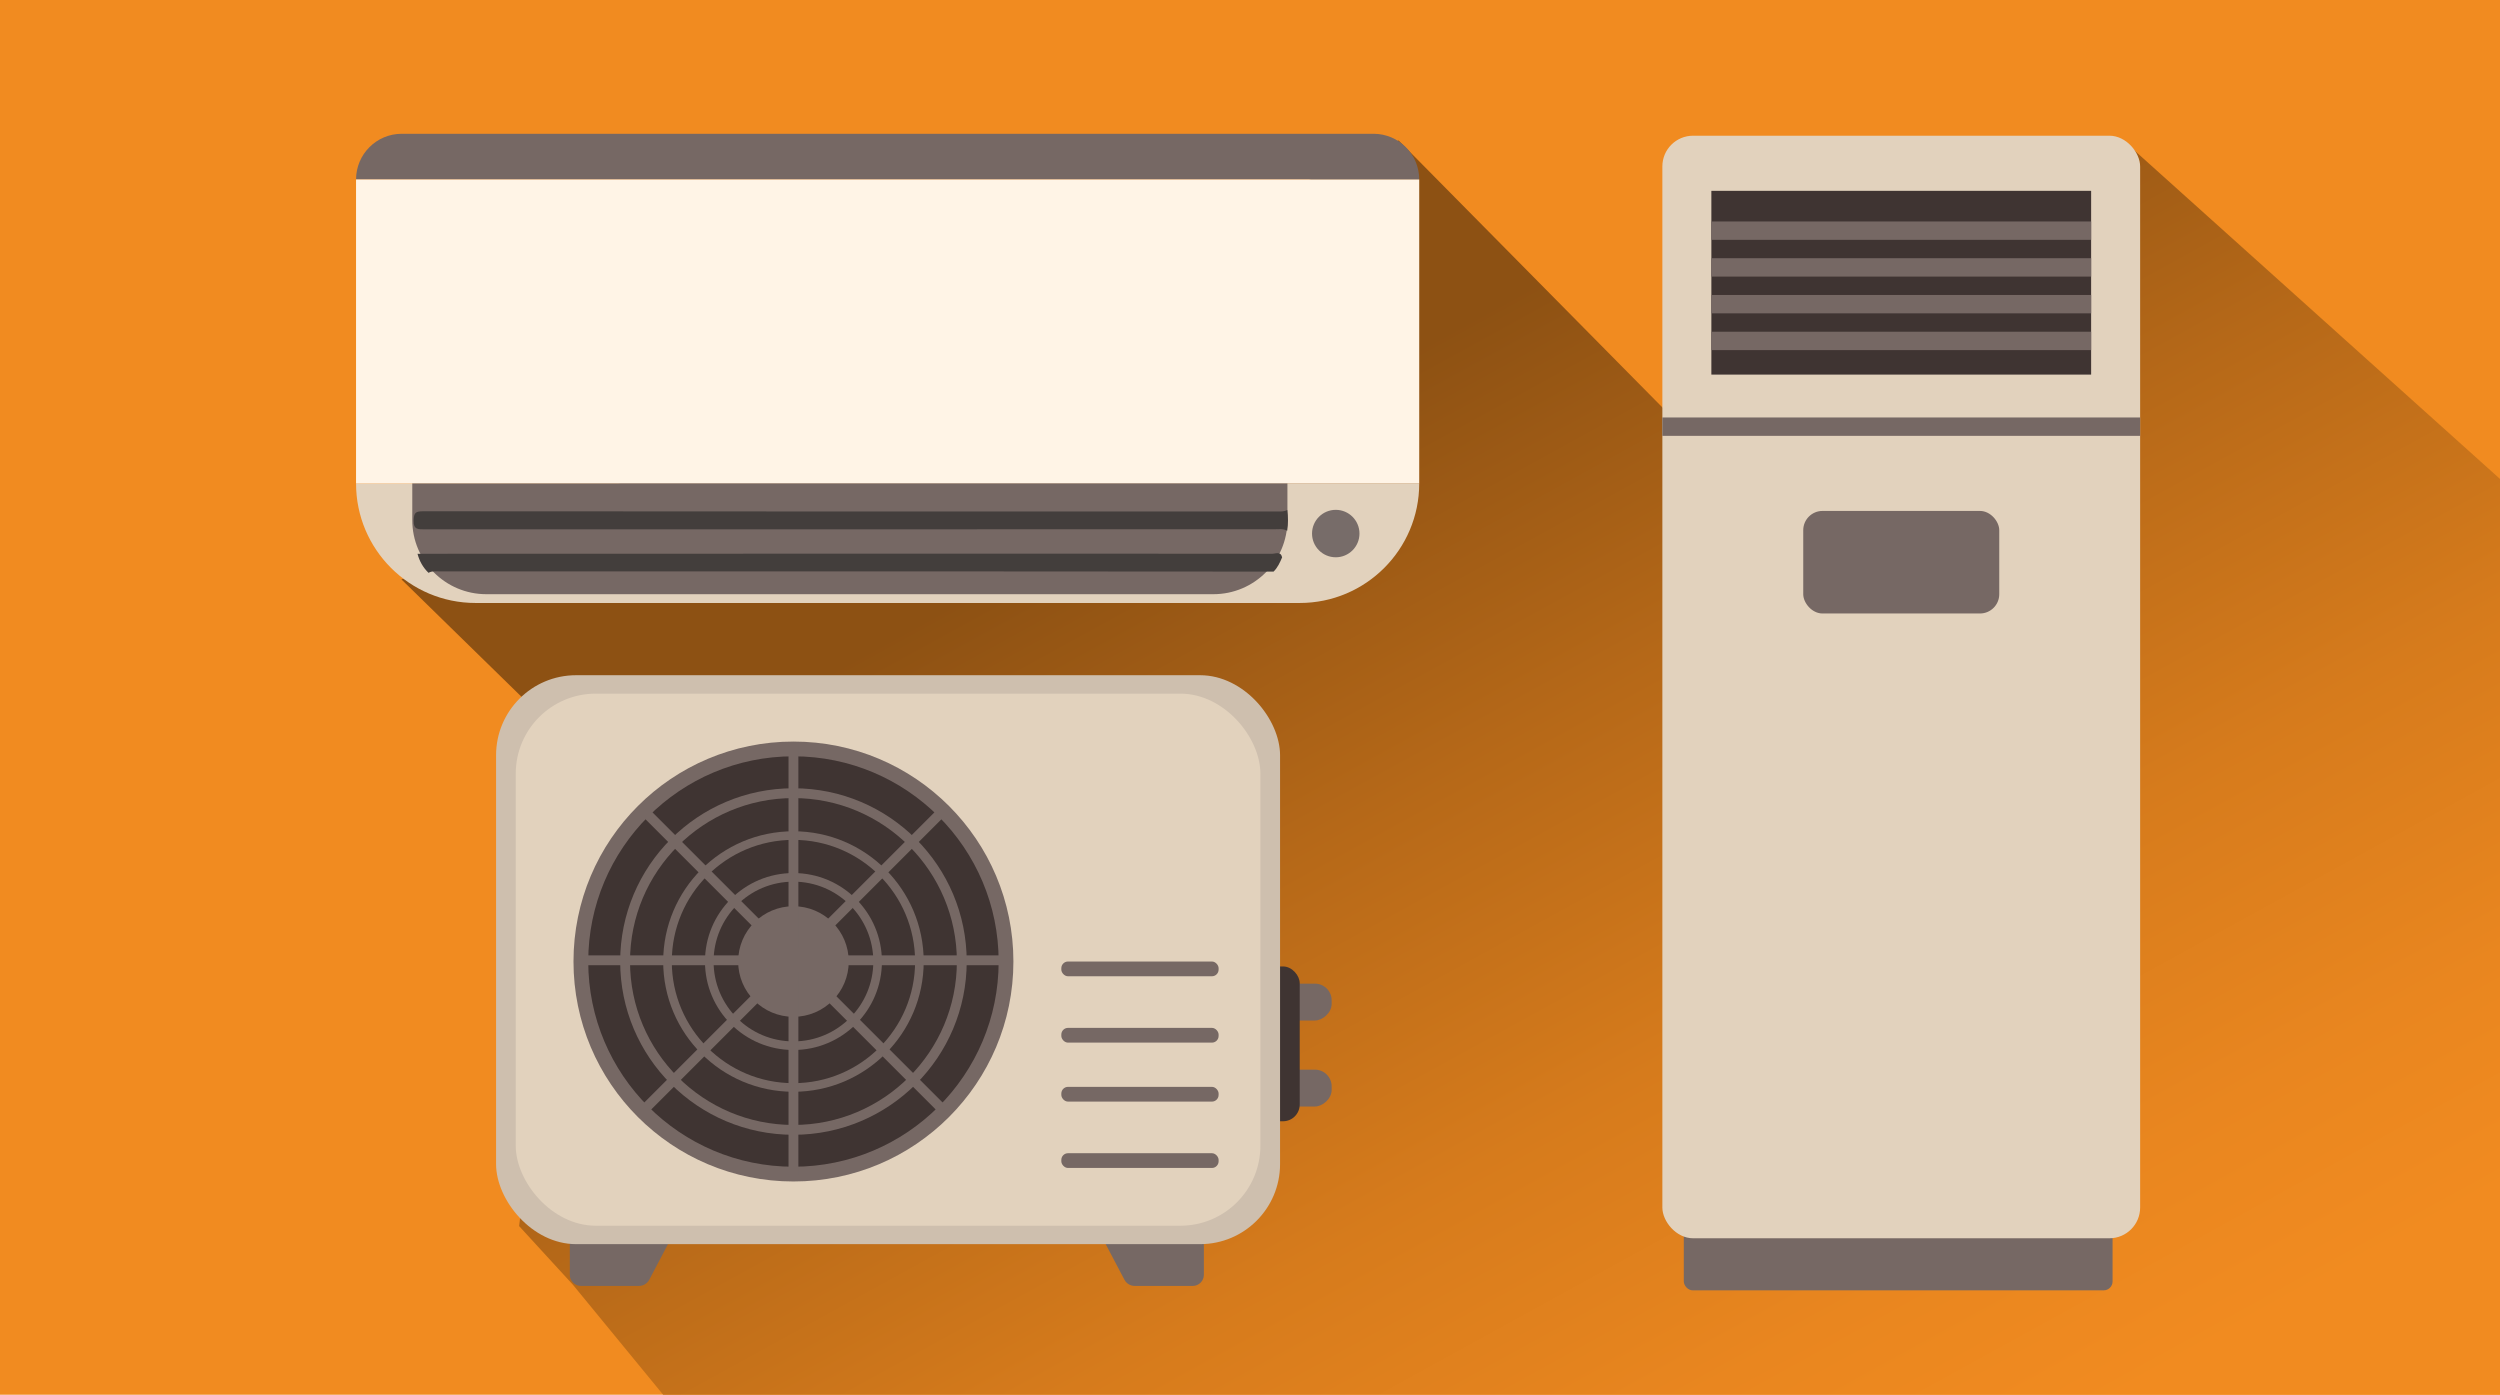 <?xml version="1.0" encoding="UTF-8"?>
<svg id="_Слой_1" data-name="Слой 1" xmlns="http://www.w3.org/2000/svg" width="475" height="265" xmlns:xlink="http://www.w3.org/1999/xlink" viewBox="0 0 475 265">
  <defs>
    <style>
      .cls-1 {
        fill: #766864;
      }

      .cls-1, .cls-2, .cls-3, .cls-4, .cls-5, .cls-6, .cls-7, .cls-8, .cls-9 {
        stroke-width: 0px;
      }

      .cls-2 {
        fill: #433e3c;
      }

      .cls-3 {
        fill: #fff4e6;
      }

      .cls-4 {
        fill: #cebfae;
      }

      .cls-5 {
        fill: #776c69;
      }

      .cls-6 {
        fill: url(#_Безымянный_градиент_23);
      }

      .cls-7 {
        fill: #3f3432;
      }

      .cls-8 {
        fill: #e2d2bd;
      }

      .cls-9 {
        fill: #f18b20;
      }
    </style>
    <linearGradient id="_Безымянный_градиент_23" data-name="Безымянный градиент 23" x1="357.735" y1="290.945" x2="242.243" y2="80.921" gradientUnits="userSpaceOnUse">
      <stop offset="0" stop-color="#f18b20"/>
      <stop offset=".166" stop-color="#e9861f"/>
      <stop offset=".409" stop-color="#d67b1c"/>
      <stop offset=".699" stop-color="#b56818"/>
      <stop offset="1" stop-color="#8d5113"/>
    </linearGradient>
  </defs>
  <rect class="cls-9" x="0" width="475" height="265"/>
  <polygon class="cls-6" points="126 265 475 265 475 91 404.438 27.597 345.513 56.606 349.14 77.457 340.981 102.84 265.739 26.691 76.274 110.092 109.658 142.727 98.631 232.954 108.85 244.101 126 265"/>
  <g>
    <path class="cls-8" d="m67.65,91.862h202.003v0c0,12.531-10.173,22.704-22.704,22.704H90.354c-12.531,0-22.704-10.173-22.704-22.704v-0h0Z"/>
    <path class="cls-1" d="m76.331,25.418h184.64c4.791,0,8.681,3.89,8.681,8.681v0H67.65v-0c0-4.791,3.89-8.681,8.681-8.681Z"/>
    <rect class="cls-3" x="67.65" y="34.099" width="202.003" height="57.763"/>
    <path class="cls-1" d="m78.334,91.862h166.276v6.97c0,7.763-6.302,14.065-14.065,14.065H92.399c-7.763,0-14.065-6.302-14.065-14.065v-6.97h0Z"/>
    <path class="cls-2" d="m241.982,108.605c-19.402-.013-38.804-.034-58.206-.037-33.356-.006-66.713-.002-100.069.003-.769 0-1.563-.143-2.289.266-1.046-1.005-1.722-2.225-2.094-3.62,32.929-.007,65.858-.017,98.787-.022,21.193-.003,42.385-.005,63.578.026.651.001,1.637-.547,1.915.674-.412.98-.848,1.946-1.622,2.71Z"/>
    <path class="cls-2" d="m244.563,100.848c-.776-.445-1.629-.283-2.452-.283-53.785-.006-107.569-.007-161.354.006-1.24 0-2.229.147-2.162-1.73.053-1.495.426-1.7,1.841-1.699,54.118.048,108.237.04,162.355.042.613 0,1.227.031,1.784-.296.187,1.321.194,2.641-.012,3.961Z"/>
    <circle class="cls-5" cx="253.793" cy="101.377" r="4.507"/>
  </g>
  <g>
    <rect class="cls-1" x="242.043" y="182.922" width="7.004" height="14.942" rx="3.18" ry="3.18" transform="translate(55.152 435.939) rotate(-90)"/>
    <rect class="cls-1" x="242.043" y="199.265" width="7.004" height="14.942" rx="3.18" ry="3.18" transform="translate(38.809 452.282) rotate(-90)"/>
    <rect class="cls-7" x="239.942" y="183.623" width="7.004" height="29.418" rx="3.18" ry="3.18"/>
    <path class="cls-1" d="m121.404,244.326h-11.027c-1.167,0-2.113-.946-2.113-2.113v-6.759h19.145l-4.048,7.69c-.382.727-1.136,1.182-1.957,1.182Z"/>
    <path class="cls-1" d="m215.595,244.326h11.027c1.167,0,2.113-.946,2.113-2.113v-6.759h-19.145l4.048,7.69c.382.727,1.136,1.182,1.957,1.182Z"/>
    <rect class="cls-4" x="94.255" y="128.29" width="148.956" height="108.098" rx="15.203" ry="15.203"/>
    <rect class="cls-8" x="97.991" y="131.792" width="141.484" height="101.094" rx="15.203" ry="15.203"/>
    <circle class="cls-1" cx="150.755" cy="182.689" r="41.792"/>
    <circle class="cls-7" cx="150.755" cy="182.689" r="38.99"/>
    <circle class="cls-1" cx="150.755" cy="182.689" r="32.92"/>
    <circle class="cls-7" cx="150.755" cy="182.689" r="31.052"/>
    <circle class="cls-1" cx="150.755" cy="182.689" r="24.748"/>
    <circle class="cls-7" cx="150.755" cy="182.689" r="23.114"/>
    <circle class="cls-1" cx="150.755" cy="182.689" r="16.81"/>
    <circle class="cls-7" cx="150.755" cy="182.689" r="15.176"/>
    <circle class="cls-1" cx="150.755" cy="182.689" r="10.506"/>
    <g>
      <rect class="cls-1" x="149.822" y="141.598" width="1.868" height="81.715"/>
      <rect class="cls-1" x="149.822" y="141.598" width="1.868" height="81.715" transform="translate(-31.7 333.211) rotate(-90)"/>
      <rect class="cls-1" x="149.822" y="141.598" width="1.868" height="81.715" transform="translate(173.171 -53.16) rotate(45)"/>
      <rect class="cls-1" x="149.822" y="141.598" width="1.868" height="81.715" transform="translate(-84.86 160.04) rotate(-45)"/>
    </g>
    <g>
      <rect class="cls-1" x="201.652" y="219.111" width="29.884" height="2.802" rx="1.272" ry="1.272"/>
      <rect class="cls-1" x="201.652" y="206.503" width="29.884" height="2.802" rx="1.272" ry="1.272"/>
      <rect class="cls-1" x="201.652" y="195.296" width="29.884" height="2.802" rx="1.272" ry="1.272"/>
      <rect class="cls-1" x="201.652" y="182.689" width="29.884" height="2.802" rx="1.272" ry="1.272"/>
    </g>
  </g>
  <g>
    <rect class="cls-1" x="319.921" y="231.575" width="81.468" height="13.59" rx="1.69" ry="1.69"/>
    <rect class="cls-8" x="315.848" y="25.784" width="90.778" height="209.488" rx="5.839" ry="5.839"/>
    <rect class="cls-7" x="325.159" y="36.259" width="72.157" height="34.915"/>
    <rect class="cls-1" x="342.616" y="97.078" width="37.242" height="19.485" rx="3.662" ry="3.662"/>
    <rect class="cls-1" x="325.159" y="42.078" width="72.157" height="3.491"/>
    <rect class="cls-1" x="315.848" y="79.32" width="90.778" height="3.491"/>
    <rect class="cls-1" x="325.159" y="49.061" width="72.157" height="3.491"/>
    <rect class="cls-1" x="325.159" y="56.044" width="72.157" height="3.491"/>
    <rect class="cls-1" x="325.159" y="63.027" width="72.157" height="3.491"/>
  </g>
</svg>